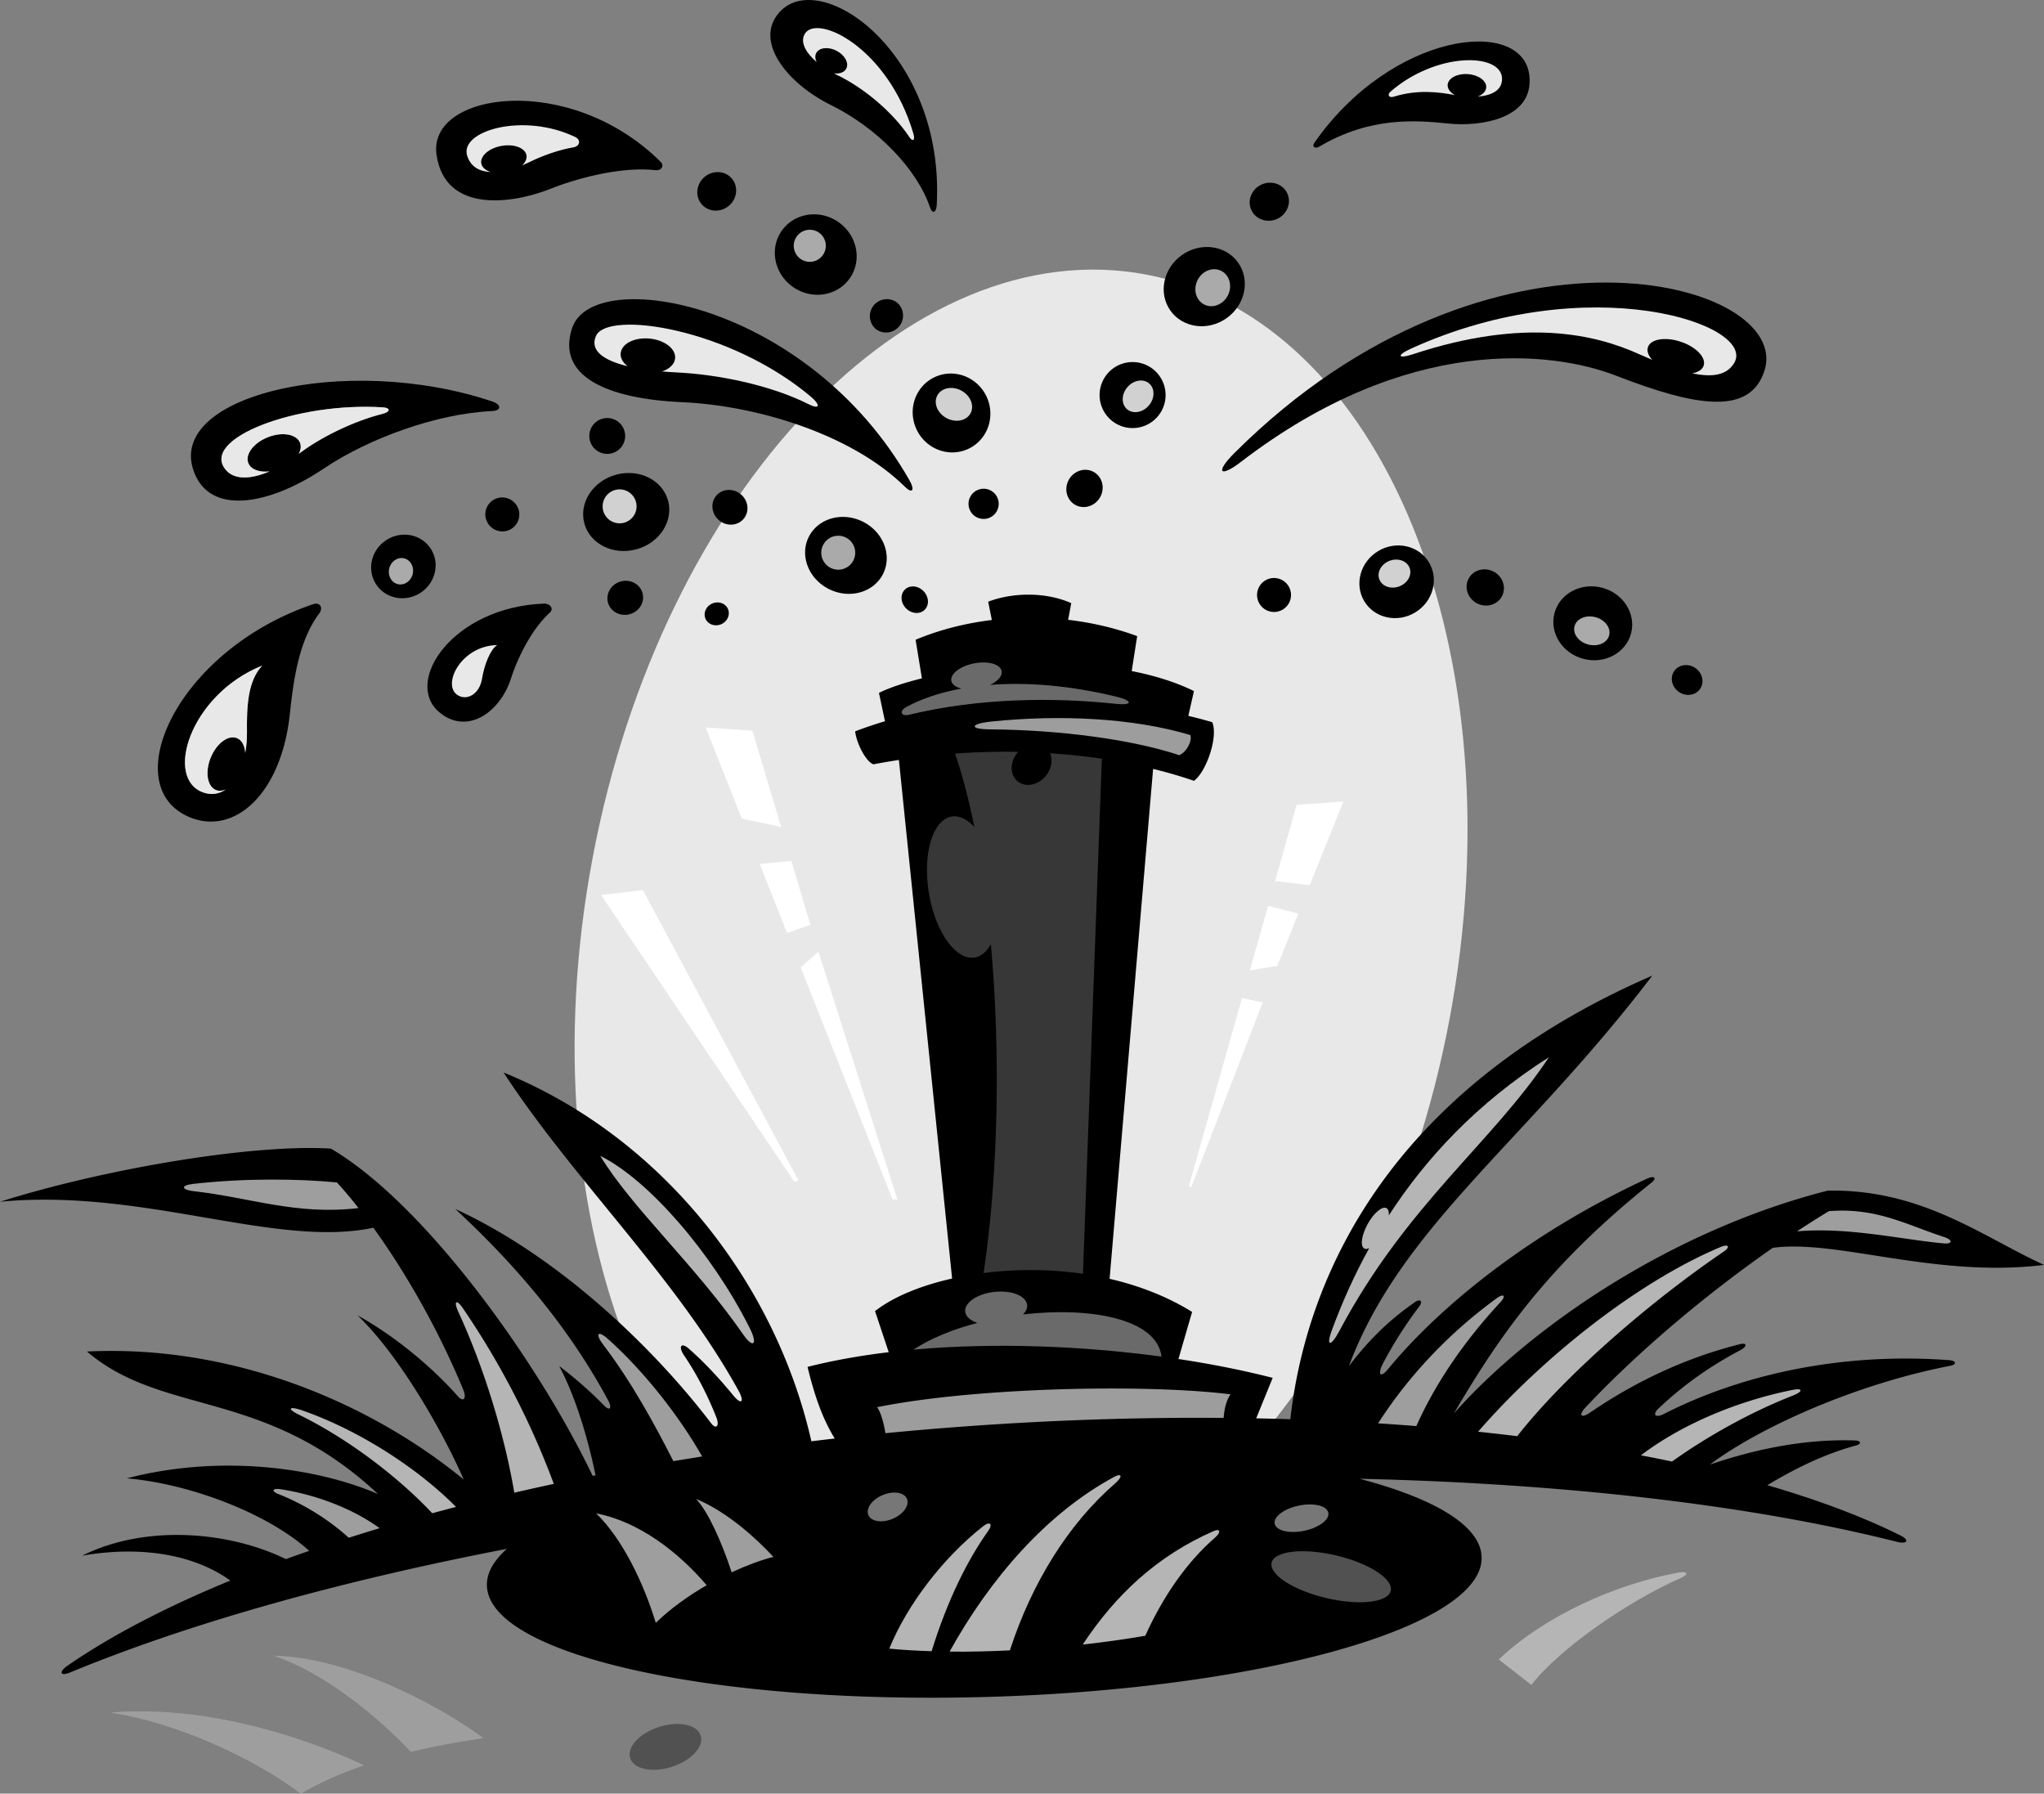 <svg xmlns="http://www.w3.org/2000/svg" width="432.004" height="379.041"><rect width="100%" height="100%" fill="#808080" stroke="none"/><path fill="#e8e8e8" d="M306.352 215.424c-14.622 77.496-67.012 132.664-117.02 123.23-50.008-9.434-78.695-79.902-64.074-157.398 14.62-77.493 67.012-132.664 117.023-123.23 50.004 9.437 78.692 79.905 64.07 157.398"/><path fill="#fff" d="m135.879 188.115 32.91 61.398-.922.2-40.836-60.578 8.848-1.02m30.465 9.051 4.941-1.715-4.039-13.516-6.672.657 5.77 14.574m-1.242-22.399-6.082-20.343-9.868-.684 7.625 19.258c2.38.5 5.442 1.144 8.325 1.77m24.57 78.762-16.688-52.395-3.761 3.3 19.406 49.024 1.043.07m74.488-48.469 5.809-.933 4.441-11.055-6.394-1.652-3.856 13.64m-1.656 5.856-11.254 39.82.543.117 15.082-39.02-4.371-.917m14.32-23.852 7.098-17.668-9.871.68-4.555 16.113 7.328.875"/><path fill="#515151" d="M148.098 366.78c.746 2.327-1.989 5.284-6.106 6.605-4.113 1.316-8.058.5-8.804-1.829-.743-2.324 1.988-5.28 6.105-6.601 4.117-1.32 8.055-.5 8.805 1.824"/><path fill="#b5b5b5" d="M316.762 350.705c9.605-9.156 24.68-15.969 38.047-18.383 1.906-.344 2.226.379.316 1.215-10.656 4.676-25.195 14.52-31.469 22.531l-6.894-5.363"/><path fill="#9e9e9e" d="M23.484 361.935c13.786 2.043 30.375 9.7 40.075 17.106 4.007-2.324 8.375-4.293 13.32-5.989-17.457-8.128-36.95-12.5-53.395-11.117m34.461-11.992c7.7 2.45 18.766 9.582 28.907 20.242 4.585-1.093 9.62-2.047 15.25-2.886-9.957-7.403-29.098-17.102-44.157-17.356"/><path fill="#9e9e9e" d="M23.484 361.935c13.786 2.043 30.375 9.7 40.075 17.106 4.007-2.324 8.375-4.293 13.32-5.989-17.457-8.128-36.95-12.5-53.395-11.117m34.461-11.992c7.7 2.45 18.766 9.582 28.907 20.242 4.585-1.093 9.62-2.047 15.25-2.886-9.957-7.403-29.098-17.102-44.157-17.356"/><path d="M335.203 297.322c12.09-12.816 26.727-24.73 39.469-33.613 13.441-1.88 34.527 6.465 57.332 3.601-13.012-5.949-25.84-16.066-45.719-15.691-33.25 8.476-62.883 28.898-78.996 47.074 10.297-17.558 20.566-31.781 41.793-48.797 1.184-.949.543-1.511-.98-.808-25.434 11.77-44.293 27.535-54.805 40.324-1.567 1.906-2.2 1.015-.988-1.297a86.862 86.862 0 0 1 7.668-12.04c.785-1.034.207-1.675-.856-.94-5.164 3.566-9.531 7.675-14.016 13.546 11.012-29.488 37.211-47.199 64.118-82.507-53.59 23.265-72.875 61.324-76.508 93.75a540.65 540.65 0 0 0-7.215-.184l3.484-8.555c-6.082-1.562-12.812-2.91-19.918-3.984l2.891-9.95c-5.352-3.324-11.312-5.585-17.441-7l9.195-107.761a97.505 97.505 0 0 1 8.633 2.52c2.59-1.864 5.168-9.262 3.87-12.387a82.948 82.948 0 0 0-5.058-1.332l1.188-5.246c-3.938-1.934-8.414-3.301-13.156-4.227l1.156-7.387c-4.63-1.703-9.559-2.855-14.594-3.445l.66-3.52c-5.45-2.44-12.523-2.246-17.558-.308l.777 3.867c-5.61.684-11.078 2.059-16.117 4.18l1.336 8.152c-3.782.934-6.918 1.992-9.078 3.074l1.27 5.989a87.218 87.218 0 0 0-6.302 2.136c.309 2.649 2.328 6.461 3.871 6.97 1.782-.349 3.575-.65 5.375-.927l11.246 109.594c-6.84 1.54-12.59 3.969-16.289 6.887l2.891 8.68c-6.008.722-11.781 1.742-17.156 3.105 1.558 6.457 3.332 11.254 5.754 15.137a842.3 842.3 0 0 0-4.946.582c-7.445-32.934-31.12-64.114-65.046-77.926 14.734 22.621 36.43 43.242 49.648 67.227 1.324 2.398.613 3.101-1.082 1.039-3.004-3.664-6.258-7.145-9.422-9.91-1.691-1.477-2.215-.372-1.035 1.374 2.883 4.247 5.082 8.7 6.84 13.09.746 1.864-.008 2.715-1.106 1.274-12.734-16.7-32.879-35.57-54.05-45.25 15.605 14.43 25.648 28.023 32.332 40.496.847 1.578.32 2.273-.875 1.043-2.782-2.867-6.098-5.778-9.508-8.36 3.457 6.454 6.117 15.434 7.695 23.098-.203.04-.406.082-.61.121-11.703-24.422-35.538-57.535-55.328-69.164-16.59-1.02-47.847 4.258-69.937 11.23 30.258-2.921 58.367 9.887 78.906 5.489 6.567 9.086 13.547 21.047 19 34.21.75 1.805.106 2.81-1.16 1.38-5.156-5.82-12.832-12.426-21.191-17.082 8.816 8.457 17.867 24.246 22.46 34.71-19.277-15.835-48.292-28.59-79.636-27.054 16.148 13.77 37.523 7.656 61.516 30.117-13.274-5.723-33.68-8.379-53.094-3.316 13.207 1.117 29.785 7.355 38.55 15.324a300.04 300.04 0 0 0-4.93 1.746c-11.491-5.64-29.136-7.605-43.062-.734 13.16-2.262 24.086.058 31.328 5.261-13.59 5.586-25.207 11.641-34.425 18-1.895 1.309-1.516 2.282.488 1.453 24.605-10.175 56.187-19.175 92.383-26.152-2.813 2.508-4.301 5.121-4.223 7.781.422 14.653 47.828 25.18 105.883 23.508 58.055-1.672 104.777-14.906 104.352-29.558-.188-6.598-9.899-12.356-25.81-16.543 44.325 1.023 83.466 5.726 113.587 13.328 2.223.562 2.73-.367.683-1.38-7.976-3.948-17.41-7.491-28.085-10.589 6.265-3.75 12.257-6.633 18.832-8.414 1.117-.3.968-.996-.262-1.035-9.824-.34-20.133 1.488-30.695 5.097 10.398-7.824 30.714-16.988 50.785-20.878 1.468-.286 1.285-1.083-.254-1.196-24.02-1.765-45.055 3.61-60.246 11.367-1.805.926-2.524.141-1.14-1.16 4.73-4.453 10.065-8.484 17.3-12.324 1.465-.781 1.457-1.652-.11-1.254-11.52 2.899-22.066 7.899-31.613 14.418-1.988 1.356-2.61.629-.914-1.164"/><path fill="#9e9e9e" d="M316.297 274.388c1.543-1.125 2.074-.554.812.809-8.515 9.184-14.175 18.145-17.765 26.176a514.31 514.31 0 0 0-8.086-.578c5.972-9.262 14.195-18.508 25.039-26.407"/><path fill="#9d9d9d" d="M185.383 297.377c21.129-4.254 57.164-4.91 74.703-2.711-.953 1.351-1.324 3.152-1.469 4.98-17.07-.144-34.863.399-53.133 1.688a708.23 708.23 0 0 0-18.355 1.543c-.363-2.301-1.004-4.477-1.746-5.5"/><path fill="#9e9e9e" d="M127.586 284.31c-1.902-2.476-1.29-3.316.973-1.289 7.648 6.856 15.02 16.297 19.843 24.77-2.043.32-4.078.652-6.093.988-3.817-7.578-9.024-17.039-14.723-24.469"/><path fill="#b5b5b5" d="M96.898 277.302c-1.086-2.363-.449-2.863.977-.773 8.422 12.352 14.77 25.133 19.172 37.063a542.371 542.371 0 0 0-8.348 1.859c-1.71-10.168-5.562-24.55-11.8-38.149M63.09 298.924c-2.504-1.22-2-1.836.808-.856 11.774 4.098 24.188 12.027 32.489 20.39-1.692.438-3.367.884-5.032 1.337-7.09-7.555-17.714-15.73-28.265-20.871"/><path fill="#9e9e9e" d="M58.816 315.732c-1.558-.613-1.234-1.277.485-1.015 8.043 1.234 15.71 4.414 20.941 8.238a381.88 381.88 0 0 0-6.535 2.02c-4.074-3.712-9.367-7.079-14.89-9.243"/><path fill="#b5b5b5" d="M378.934 294.924c-8.715 3.41-17.891 8.476-25.555 13.945a310.294 310.294 0 0 0-6.574-1.317c9.183-6.957 21.207-11.667 32.172-13.84 2.125-.421 2.086.38-.043 1.212m-14.668-30.387c-14.805 10.043-33.211 25.707-43.594 38.969a499.484 499.484 0 0 0-8.277-.942c13.84-15.922 33.914-31.746 51.242-39.027 1.718-.723 2.148-.031.629 1"/><path fill="#373737" d="M209.422 199.537c-.879 1.57-2.04 2.594-3.43 2.82-4.008.653-8.34-5.492-9.676-13.722-1.336-8.227.832-15.426 4.84-16.079 1.614-.261 3.278.59 4.778 2.223-1.153-5.695-2.512-10.93-4.082-15.527a146.87 146.87 0 0 1 13.355-.36c-.047.055-.105.098-.152.153-1.64 1.972-1.645 4.68-.004 6.047 1.644 1.37 4.304.882 5.949-1.086 1.238-1.485 1.543-3.383.918-4.817 3.719.246 7.383.621 10.96 1.156l-3.991 108.844c-7.176-1.043-14.407-1-21.008-.156 3.113-20.77 3.613-46.465 1.543-69.496"/><path fill="#6a6a6a" d="M193.086 285.213c3.61-2.403 8.34-4.305 13.484-5.641-1.46-.484-2.453-1.324-2.566-2.375-.211-1.91 2.543-3.785 6.156-4.184 3.613-.394 6.711.832 6.922 2.743.078.703-.25 1.402-.867 2.023 14.207-1.656 28.3.898 29.273 8.914-16.773-2.273-35.336-3.012-52.402-1.48"/><path fill="#9d9d9d" d="M209.477 152.49c14.777-1.54 30.234-.715 42.093 2.844.45 1.086-.672 3.55-2.324 4.258-9.984-3.317-25.101-5.34-40.023-5.454-4.395-.03-4.27-1.175.254-1.648"/><path fill="#6a6a6a" d="M235.992 147.24c-10.32-2.496-19.304-3.082-26.734-2.5 1.633-.777 2.648-1.895 2.445-2.926-.285-1.469-2.898-2.191-5.836-1.62-2.937.573-5.086 2.23-4.8 3.698.152.785.984 1.348 2.16 1.621-4.793.88-8.707 2.278-11.66 3.895-1.637.898-1.032 2.023.464 1.664 14.98-3.617 30.703-3.723 43.707-2.336 3.86.414 3.617-.684.254-1.496"/><path fill="#777" d="M191.688 316.748c.582 1.387-.774 3.277-3.028 4.222-2.254.946-4.55.586-5.133-.8-.582-1.383.774-3.278 3.028-4.22 2.254-.948 4.55-.589 5.132.798m89.051 2.926c.305 1.472-1.988 3.187-5.113 3.836-3.129.644-5.914-.028-6.219-1.5-.304-1.47 1.989-3.188 5.114-3.833 3.132-.648 5.914.024 6.218 1.497"/><path fill="#515151" d="M293.934 336.19c-.586 2.484-6.696 3.167-13.649 1.523-6.95-1.641-12.11-4.989-11.523-7.473.59-2.484 6.699-3.168 13.652-1.523 6.95 1.64 12.11 4.988 11.52 7.472"/><path fill="#b5b5b5" d="M235.703 313.474c1.606-1.39 1.457-2.27-.262-1.343-14.199 7.687-26.093 21.312-34.742 36.906 4.117.043 8.399-.05 12.738-.262 4.614-14.195 12.329-26.695 22.266-35.3m-27.894 9.05c-8.68 6.817-16.18 16.836-19.86 25.883 2.824.27 5.832.45 8.953.547 3.297-10.73 7.633-19.367 11.922-25.371 1.106-1.543.39-2.164-1.015-1.059m48.718 1.027c-12.011 5.266-20.793 13.54-27.691 23.993 4.527-.504 8.98-1.125 13.223-1.86 3.804-8.406 8.777-15.562 14.789-20.785 1.265-1.101 1.054-1.95-.32-1.348"/><path fill="#9e9e9e" d="M126.008 319.822c5.637 5.512 10.035 14.77 12.594 23.14 3.082-3.011 6.863-5.71 10.757-7.956-6.109-7.157-14.48-13.493-23.351-15.184m21.102-3.062c2.507 2.601 5.472 9.19 7.523 15.515 3.144-1.46 6.183-2.578 8.812-3.265-3.48-3.766-9.62-9.45-16.336-12.25M41.062 251.756c-2.703-.297-3.007-1.25-.238-1.563 10.961-1.246 22.395-1.09 30.39-.308 1.458 1.59 2.99 3.417 4.563 5.417-13.097 1.583-23.242-2.296-34.715-3.546"/><path fill="#b5b5b5" d="M157.129 282.092c2.02 2.906 3.113 2.128 1.324-1.434-7.863-15.688-21.297-31.293-31.594-36.39 6.848 11.234 19.797 22.738 30.27 37.824"/><path fill="#9e9e9e" d="M386.555 255.947c10.035-.762 16.101 2.77 24.476 5.527 1.653.547 1.719 1.473-.242 1.293-8.918-.816-20.121-3.492-30.988-2.547a208.344 208.344 0 0 1 6.754-4.273"/><path fill="#b5b5b5" d="M283.04 281.342c14.241-26.805 32.241-39.704 44.339-57.93-15.246 9.71-26.067 21.422-33.84 33.418.04-.738-.113-1.293-.5-1.508-.906-.5-2.691 1.008-3.988 3.363-1.297 2.356-1.614 4.672-.707 5.172.277.149.64.098 1.039-.09-3.235 5.856-5.813 11.7-7.887 17.336-1.336 3.621-.172 3.465 1.543.238"/><path d="M271.148 128.795a3.585 3.585 0 0 1-4.933-1.176 3.593 3.593 0 0 1 1.176-4.938 3.593 3.593 0 0 1 4.937 1.18 3.589 3.589 0 0 1-1.18 4.934M232.48 105.13c-1.113 1.9-3.476 2.587-5.28 1.532-1.805-1.055-2.368-3.453-1.259-5.352 1.114-1.902 3.477-2.586 5.282-1.531 1.804 1.055 2.367 3.453 1.257 5.352m-21.41 1.093a3.19 3.19 0 1 1-6.368.367 3.19 3.19 0 0 1 6.368-.367m-15.664 22.668c-1.031.993-2.793.828-3.941-.359-1.14-1.191-1.235-2.961-.2-3.95 1.032-.995 2.794-.831 3.938.36 1.145 1.192 1.235 2.961.203 3.95m-8.718-7.716c-1.915 3.97-7 5.477-11.364 3.375-4.363-2.105-6.347-7.027-4.437-10.992 1.914-3.965 7-5.476 11.363-3.37 4.363 2.105 6.348 7.023 4.438 10.987"/><path fill="#aaa" d="M180.105 118.865a3.587 3.587 0 1 1-5.824-4.188 3.587 3.587 0 0 1 5.824 4.188"/><path d="M157.191 109.619c-1.265 1.527-3.593 1.683-5.203.351-1.613-1.332-1.898-3.652-.633-5.18 1.262-1.527 3.594-1.683 5.204-.347 1.613 1.332 1.894 3.649.632 5.176m-3.331 19.078c.523 1.211-.114 2.656-1.426 3.223-1.313.57-2.805.05-3.329-1.164-.523-1.211.114-2.657 1.426-3.223 1.313-.57 2.805-.047 3.328 1.164m-18.062-3.375c.535 1.91-.668 3.914-2.684 4.473-2.015.562-4.078-.532-4.61-2.442-.53-1.906.673-3.91 2.684-4.472 2.016-.559 4.079.535 4.61 2.441m5.403-19.52c1.179 4.356-1.821 8.961-6.712 10.286-4.886 1.328-9.804-1.13-10.988-5.485-1.18-4.355 1.824-8.96 6.71-10.285 4.888-1.328 9.806 1.129 10.99 5.484"/><path fill="#d1d1d1" d="M134.215 105.513a3.586 3.586 0 1 1-6.52 2.989 3.586 3.586 0 0 1 6.52-2.989"/><path d="M131.969 93.224a3.788 3.788 0 1 1-7.206-2.333 3.788 3.788 0 0 1 7.206 2.333m76.491-9.515c2.017 4.16.364 9.129-3.698 11.097-4.059 1.97-8.985.196-11.004-3.964-2.02-4.16-.363-9.13 3.699-11.098 4.059-1.969 8.988-.192 11.004 3.965"/><path fill="#d1d1d1" d="M203.176 82.54c1.941 1.044 2.816 3.188 1.953 4.794-.863 1.61-3.133 2.066-5.074 1.027-1.942-1.043-2.813-3.187-1.95-4.793.86-1.61 3.133-2.066 5.07-1.027"/><path d="M189.574 63.927a3.59 3.59 0 0 1-4.438 5.64 3.59 3.59 0 0 1 4.438-5.64m-9.886-5.246c-2.575 3.84-7.926 4.762-11.946 2.059-4.023-2.7-5.191-8-2.613-11.836 2.578-3.836 7.926-4.762 11.95-2.059 4.019 2.7 5.187 8 2.608 11.836"/><path fill="#aaa" d="M174.438 51.123a3.391 3.391 0 0 1-2.465 4.11 3.393 3.393 0 0 1-4.11-2.47 3.387 3.387 0 0 1 6.574-1.64"/><path d="M154.7 37.76c1.405 1.695 1.109 4.265-.669 5.742-1.777 1.48-4.36 1.308-5.765-.383-1.41-1.695-1.11-4.262.668-5.742 1.777-1.477 4.359-1.309 5.765.383m90.191 41.46a6.973 6.973 0 0 1-1.245 9.786 6.973 6.973 0 0 1-9.786-1.25 6.973 6.973 0 1 1 11.032-8.536"/><path fill="#d1d1d1" d="M242.883 81.037c1.246 1.074 1.215 3.164-.078 4.664-1.29 1.504-3.352 1.851-4.602.777-1.246-1.074-1.215-3.16.078-4.664 1.293-1.504 3.352-1.851 4.602-.777"/><path d="M261.676 55.498c2.61 3.683 1.523 8.937-2.426 11.738-3.953 2.8-9.273 2.086-11.883-1.598-2.61-3.68-1.523-8.933 2.43-11.734 3.95-2.8 9.27-2.086 11.879 1.594"/><path fill="#aaa" d="M259.516 62.427c-1 1.961-3.239 2.825-5.004 1.93-1.766-.898-2.39-3.219-1.395-5.18.996-1.964 3.238-2.828 5.004-1.93 1.766.895 2.39 3.216 1.395 5.18"/><path d="M272.074 40.88c.922 2-.035 4.407-2.133 5.372-2.101.968-4.546.129-5.468-1.867-.922-2 .035-4.407 2.132-5.375 2.102-.965 4.551-.13 5.47 1.87m29.933 77.958c2.16 3.582.851 8.332-2.922 10.601-3.774 2.27-8.578 1.207-10.738-2.375-2.157-3.582-.848-8.332 2.925-10.601 3.77-2.27 8.579-1.207 10.735 2.375"/><path fill="#d1d1d1" d="M297.922 120.01c.566 1.492-.41 3.246-2.18 3.914-1.765.668-3.656-.004-4.222-1.497-.563-1.496.414-3.246 2.18-3.914 1.769-.668 3.66.004 4.222 1.497"/><path d="M317.469 125.95c-.946 1.864-3.305 2.571-5.266 1.575-1.965-.996-2.789-3.316-1.844-5.18.946-1.867 3.301-2.57 5.266-1.578 1.965.996 2.79 3.317 1.844 5.184m27.261 7.899c-1.093 4.152-5.605 6.562-10.074 5.386-4.472-1.176-7.21-5.496-6.117-9.648 1.094-4.153 5.606-6.559 10.074-5.383 4.469 1.176 7.211 5.496 6.117 9.644"/><path fill="#aaa" d="M340.094 134.287c-.422 1.594-2.403 2.453-4.426 1.918-2.023-.54-3.316-2.266-2.89-3.863.421-1.594 2.402-2.454 4.425-1.918 2.02.539 3.317 2.265 2.89 3.863"/><path d="M359.32 145.58c-.957 1.394-2.96 1.683-4.472.648-1.512-1.035-1.961-3.008-1.004-4.402.957-1.395 2.957-1.688 4.468-.652 1.512 1.039 1.961 3.007 1.008 4.406m-250.61-39.371a3.572 3.572 0 1 1-5.054 5.05 3.573 3.573 0 1 1 5.055-5.05m-17.738 9.652c2.047 3.04 1.144 7.227-2.012 9.352-3.156 2.129-7.375 1.386-9.422-1.657-2.047-3.039-1.148-7.226 2.008-9.351 3.16-2.125 7.379-1.383 9.426 1.656"/><path fill="#aaa" d="M85.441 118.002c1.364.351 2.16 1.851 1.774 3.355-.383 1.5-1.8 2.434-3.168 2.086-1.367-.351-2.16-1.851-1.777-3.355.386-1.5 1.804-2.434 3.171-2.086"/><path d="M116.215 129.455c.906-.813.047-1.945-1.238-1.895-19.278.73-29.723 16.48-22.184 22.91 5.812 4.961 12.84.196 15.18-7.023 1.761-5.445 4.906-10.984 8.242-13.992"/><path fill="#e8e8e8" d="M105.078 136.318c-7.777.168-11.8 8.582-8.27 10.64 2.016 1.177 4.56-.382 5.075-3.527.488-3.02 1.765-6.18 3.195-7.113"/><path d="M66.156 127.693c-28.945 9.836-41.86 38.797-25.824 45.106 9.262 3.648 19.125-4.973 20.93-21.95.804-7.562 1.992-15.59 6.195-21.183.926-1.239.176-2.473-1.3-1.973zm-13.96 26.805a24.85 24.85 0 0 1-.364 4.644c-.094-1.515-.691-2.726-1.75-3.152-1.84-.746-4.324 1.105-5.55 4.133-1.227 3.027-.731 6.086 1.109 6.832.644.262 1.37.195 2.093-.121-1.363.937-2.93 1.218-4.55.71-8.668-2.726-3.07-20.75 12.23-26.878-3.082 3.27-3.27 8.754-3.219 13.832"/><path fill="#e8e8e8" d="M43.184 167.545c1.62.507 3.187.226 4.55-.711-.722.316-1.449.383-2.093.12-1.84-.745-2.336-3.804-1.11-6.831 1.227-3.028 3.711-4.88 5.551-4.133 1.059.426 1.656 1.637 1.75 3.152.25-1.402.383-2.953.363-4.644-.05-5.078.137-10.563 3.22-13.832-15.302 6.129-20.9 24.152-12.231 26.879"/><path d="M104.078 84.857C73 74.404 33.547 83.767 41.352 100.564c3.855 8.297 15.972 5.922 27.054-1.531 9.54-6.41 23.89-11.633 35.582-12.16 2.016-.09 2.02-1.367.09-2.016zm-23.2 2.586c-6.214 1.57-13.16 4.984-17.737 8.469.43-.8.55-1.621.265-2.344-.722-1.836-3.75-2.363-6.77-1.18-3.019 1.188-4.878 3.637-4.156 5.473.536 1.367 2.348 2.004 4.48 1.758-3.835 1.656-7.374 1.875-9.23-.313-5.593-6.593 15.024-14.394 33.227-13.218 1.594.105 1.594.933-.078 1.355"/><path fill="#e8e8e8" d="M80.957 86.088c-18.203-1.176-38.82 6.625-33.227 13.218 1.856 2.188 5.395 1.97 9.23.313-2.132.246-3.944-.39-4.48-1.758-.722-1.836 1.137-4.285 4.157-5.473 3.02-1.183 6.047-.656 6.77 1.18.284.723.163 1.543-.266 2.344 4.578-3.485 11.523-6.899 17.738-8.469 1.672-.422 1.672-1.25.078-1.355"/><path d="M191.23 102.842c1.625 1.601 2.172.738 1-1.32-21.492-37.77-66.886-45.618-71.316-32.177-3.32 10.067 7.102 14.93 23.3 15.649 15.5.691 35.673 6.664 47.016 17.848"/><path fill="#e8e8e8" d="M171.41 83.857c-17.223-14.527-43.043-18.34-45.45-12.86-1.331 3.028 1.485 5.141 6.685 6.4-.993-.762-1.563-1.739-1.465-2.755.191-2.011 2.922-3.394 6.101-3.093 3.176.3 5.598 2.175 5.406 4.187-.117 1.242-1.21 2.246-2.773 2.762.965.082 1.95.152 2.977.199 8.894.422 19.964 2.68 28.02 6.727 2.386 1.203 2.55.16.5-1.567"/><path d="M138.52 35.959c1.3.152 1.925-.95 1.101-1.766-19.226-19.086-49.285-14.773-47.363-1.492 1.808 12.516 16.137 10.348 23.98 7.238 7.227-2.867 16.098-4.703 22.282-3.98"/><path fill="#e8e8e8" d="M121.605 28.97c-10.984-5.3-24.578-1.335-22.855 3.985.781 2.41 2.719 3.308 4.969 3.398-1.078-.343-1.844-.976-1.996-1.816-.285-1.567 1.62-3.223 4.257-3.7 2.637-.476 5.004.407 5.286 1.97.136.742-.235 1.503-.93 2.152.504-.207.98-.422 1.414-.633 2.91-1.445 6.426-2.68 9.398-3.176 1.48-.246 1.641-1.605.457-2.18"/><path d="M196.594 43.9c.48 1.41 1.3.996 1.386-.55 1.778-32.102-24.699-50.59-33.335-40.665-5.387 6.2 1.96 15.067 10.859 19.457 9.914 4.891 18.285 13.52 21.09 21.758"/><path fill="#e8e8e8" d="M193.066 28.302c-5.316-18.187-20.277-25.398-22.933-21.21-1.117 1.765.164 4.046 2.472 6.02-.32-.645-.39-1.313-.105-1.872.605-1.184 2.52-1.422 4.277-.527 1.758.898 2.696 2.582 2.094 3.77-.414.816-1.457 1.167-2.633 1.027.184.093.371.19.563.28 5.613 2.665 11.836 7.825 15.367 13.141.766 1.157 1.281.68.898-.629"/><path d="M262.313 97.584c-4.5 3.453-5.56 2.277-1.383-1.883 54.132-53.93 118.12-36.262 111.988-17.344-3.066 9.445-14.297 7.66-31.398 1.024-13.48-5.235-43.993-8.813-79.208 18.203"/><path fill="#e8e8e8" d="M298.21 73.677c-3.16 1.438-2.757 2.235.384 1.196 23.71-7.836 38.672-4.168 47.86-.02.952.43 1.862.82 2.75 1.196-.821-.891-1.188-1.852-.911-2.68.566-1.719 3.664-2.238 6.918-1.156 3.254 1.078 5.426 3.343 4.86 5.062-.282.848-1.176 1.399-2.4 1.617 4.349.926 7.259.344 8.794-2.078 5.191-8.191-30.492-20.281-68.254-3.136"/><path d="M278.82 30.994c-.902.535-1.597-.004-1.008-.848 16.305-23.351 43.938-26.719 45.415-14.238 1.093 9.227-10.38 10.89-17.016 10.21-6.805-.698-16.559-1.558-27.39 4.876"/><path fill="#e8e8e8" d="M293.883 19.369c-.77.672-.293 1.371.644 1.078 5.211-1.621 9.688-.957 12.973-.36-.98-.53-1.59-1.316-1.535-2.16.097-1.406 2-2.421 4.25-2.269 2.25.152 3.996 1.418 3.902 2.824-.058.844-.77 1.535-1.808 1.934 2.746-.211 5.261-1.219 5.148-3.895-.234-5.394-13.906-5.558-23.574 2.848"/></svg>
